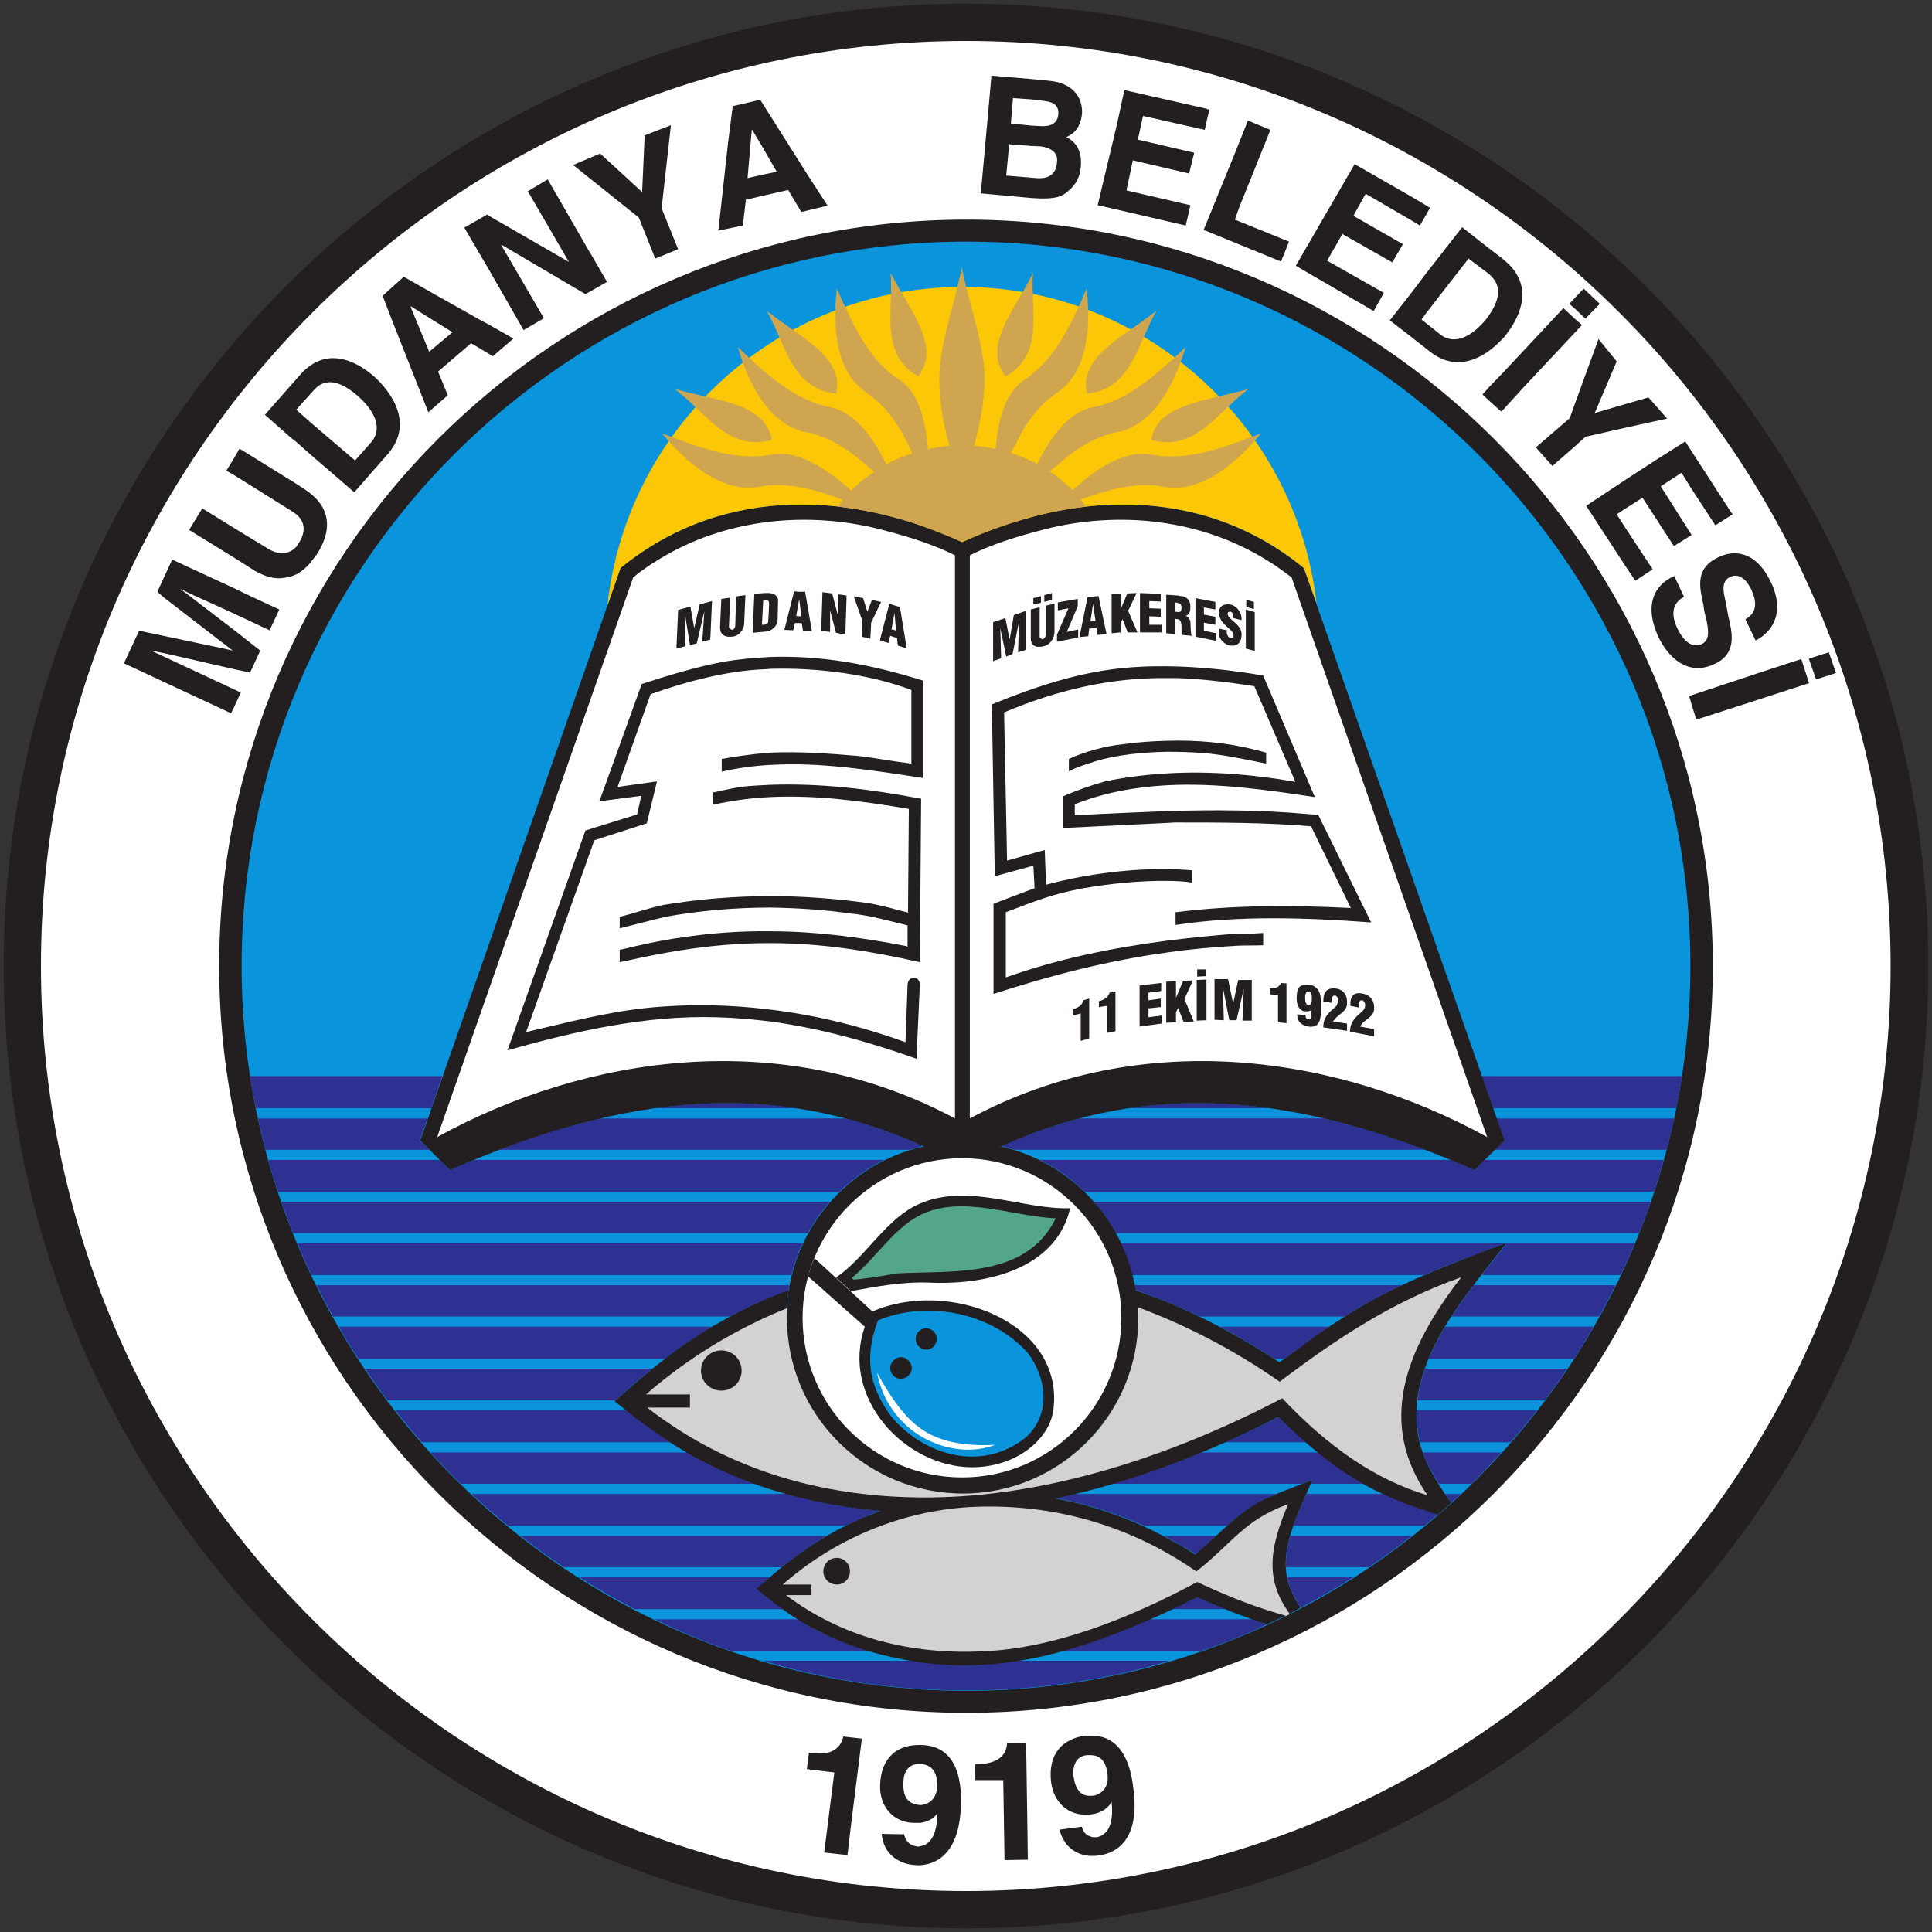 <?xml version="1.0" encoding="UTF-8" standalone="no"?>
<svg
   xmlns:svg="http://www.w3.org/2000/svg"
   xmlns="http://www.w3.org/2000/svg"
   version="1.1"
   width="522.3"
   height="522.3"
   id="svg3203">
  <rect width="100%" height="100%" fill="#333333" stroke="none"/>
  <defs
     id="defs3205" />
  <g
     transform="translate(-124.564,-225.498)"
     id="layer1">
    <path
       d="m 385.714,746.798 c 143.18,0 260.15,-116.853 260.15,-260.15 0,-143.297 -116.97,-260.15 -260.15,-260.15 -143.297,0 -260.15,116.853 -260.15,260.15 0,143.297 116.853,260.15 260.15,260.15"
       id="path16"
       style="fill:#231f20;fill-opacity:1;fill-rule:evenodd;stroke:none" />
    <path
       d="m 385.714,736.726 c 137.686,0 249.964,-112.392 249.964,-250.078 0,-137.686 -112.278,-250.078 -249.964,-250.078 -137.686,0 -250.078,112.392 -250.078,250.078 0,137.686 112.392,250.078 250.078,250.078"
       id="path18"
       style="fill:#ffffff;fill-opacity:1;fill-rule:evenodd;stroke:none" />
    <path
       d="m 385.828,688.543 c 111.018,0 201.782,-90.647 201.782,-201.895 0,-111.249 -90.764,-201.779 -201.782,-201.779 -111.249,0 -202.009,90.53 -202.009,201.779 0,111.249 90.76,201.895 202.009,201.895"
       id="path20"
       style="fill:#231f20;fill-opacity:1;fill-rule:evenodd;stroke:none" />
    <path
       d="m 385.828,682.592 c 107.7,0 195.713,-88.013 195.713,-195.944 0,-107.927 -88.013,-195.827 -195.713,-195.827 -107.927,0 -195.944,87.9 -195.944,195.827 0,107.93 88.017,195.944 195.944,195.944"
       id="path22"
       style="fill:#0994dc;fill-opacity:1;fill-rule:evenodd;stroke:none" />
    <path
       d="m 528.323,516.407 50.933,0 c -0.461,2.974 -0.916,5.835 -1.49,8.695 l -49.442,0 0,-8.695 z m 0,104.037 0,-2.289 2.172,0 c -0.685,0.802 -1.373,1.487 -2.172,2.289 z m 0,-5.036 0,-8.699 11.787,0 c -2.286,2.978 -4.692,5.838 -7.208,8.699 l -4.578,0 z m 0,-11.332 0,-8.582 19.914,0 c -1.945,2.974 -4.007,5.835 -6.065,8.582 l -13.848,0 z m 0,-11.215 0,-8.699 27.009,0 c -1.714,2.978 -3.432,5.835 -5.263,8.699 l -21.745,0 z m 0,-11.446 0,-8.471 32.96,0 c -1.373,2.864 -2.861,5.724 -4.465,8.471 l -28.496,0 z m 0,-11.215 0,-4.007 c 1.257,-1.604 2.403,-3.091 3.546,-4.578 l 34.681,0 c -1.26,2.974 -2.52,5.838 -3.893,8.585 l -34.334,0 z m 0,-7.328 c 1.143,-0.455 2.172,-0.912 3.318,-1.257 l -3.318,0 0,1.257 z m 0,-4.004 0,-8.471 42.461,0 c -0.916,2.864 -2.062,5.724 -3.091,8.471 l -39.37,0 z m 0,-11.215 0,-8.585 46.01,0 c -0.802,2.861 -1.604,5.721 -2.633,8.585 l -43.377,0 z m 0.799,-19.8 2.062,5.952 -2.516,2.516 46.468,0 c 0.685,-2.747 1.487,-5.608 2.059,-8.468 l -48.072,0 z m -0.916,-2.75 -3.088,-8.695 3.205,0 0,8.695 -0.117,0 z m 0.117,13.965 0,8.585 -110.564,0 c -3.432,-3.435 -7.553,-6.41 -12.131,-8.585 l 111.135,0 c 2.172,0.916 4.234,1.718 6.406,2.747 l 2.75,-2.747 2.403,0 z m 0,11.329 0,8.471 -102.092,0 c -1.718,-2.974 -3.663,-5.838 -5.952,-8.471 l 108.044,0 z m 0,11.218 0,1.257 c -6.41,2.406 -12.706,4.695 -18.888,7.328 l -78.74,0 c -0.802,-2.864 -1.835,-5.838 -3.091,-8.585 l 100.719,0 z m 0,4.578 c -1.033,1.26 -2.175,2.633 -3.205,4.007 l 3.205,0 0,-4.007 z m 0,6.751 0,8.471 -11.332,0 c 1.831,-2.861 3.89,-5.608 5.952,-8.471 l 5.38,0 z m 0,11.218 0,8.699 -17.514,0 c 1.26,-2.978 2.75,-5.838 4.465,-8.699 l 13.05,0 z m 0,11.332 0,8.582 -20.489,0 c 0.344,-2.974 1.033,-5.721 1.945,-8.582 l 18.544,0 z m 0,11.215 0,8.699 -19.8,0 c -0.458,-1.487 -0.688,-2.861 -0.802,-4.351 -0.114,-1.487 -0.227,-2.861 -0.114,-4.348 l 20.716,0 z m 0,11.446 0,2.289 c -1.948,2.175 -3.893,4.12 -5.952,6.179 l -8.812,0 c -1.718,-2.63 -3.205,-5.494 -4.351,-8.468 l 19.115,0 z M 398.874,536.321 c -1.143,-0.344 -2.289,-0.685 -3.549,-1.029 6.984,-3.091 13.965,-5.608 21.06,-7.439 l 66.154,0 c 8.926,2.059 18.083,4.919 27.353,8.468 l -111.018,0 z m 32.619,37.883 c -0.114,-0.344 -0.227,-0.802 -0.227,-1.26 l 72.22,0 c -5.263,2.52 -10.416,5.267 -15.336,8.471 l -39.146,0 c -5.721,-2.633 -11.559,-5.036 -17.511,-7.212 z m -30.213,52.079 c 4.461,-1.718 8.582,-4.007 12.358,-6.984 -3.776,2.978 -7.897,5.267 -12.358,6.984 z m -47.156,-8.127 c 4.465,3.663 9.501,6.637 14.995,8.468 -5.494,-1.831 -10.53,-4.806 -14.995,-8.468 z m -9.842,-11.446 c 1.945,3.205 4.234,6.065 6.867,8.699 -2.633,-2.633 -4.922,-5.494 -6.867,-8.699 z m -5.15,-11.215 c 0.912,3.091 2.059,5.835 3.546,8.582 -1.487,-2.747 -2.633,-5.491 -3.546,-8.582 z m -2.062,-11.332 c 0.231,3.091 0.688,5.952 1.373,8.699 -0.685,-2.747 -1.143,-5.608 -1.373,-8.699 z m 0,-3.893 c 0,0.344 0,0.802 0,1.146 0,-0.344 0,-0.802 0,-1.146 z m 0.802,-7.325 c 0,0.575 -0.114,0.916 -0.231,1.49 -5.377,1.945 -10.757,4.348 -15.793,6.981 l -107.242,0 c -1.487,-2.747 -3.091,-5.608 -4.465,-8.471 l 127.731,0 z m 3.663,-11.329 c -1.26,2.747 -2.289,5.721 -3.091,8.585 l -129.676,0 c -1.26,-2.747 -2.633,-5.611 -3.776,-8.585 l 136.543,0 z m 7.325,-11.218 c -2.289,2.633 -4.234,5.497 -5.952,8.471 l -139.176,0 c -1.029,-2.747 -2.059,-5.608 -3.088,-8.471 l 148.216,0 z m 14.764,-11.329 c -4.465,2.175 -8.585,5.15 -12.134,8.585 l -151.762,0 c -1.033,-2.864 -1.831,-5.724 -2.633,-8.585 l 46.351,0 2.75,2.747 c 2.172,-1.029 4.348,-1.831 6.406,-2.747 l 111.022,0 z m 10.413,-3.776 c -1.143,0.344 -2.403,0.685 -3.546,1.029 l -111.022,0 c 9.387,-3.549 18.43,-6.41 27.356,-8.468 l 66.268,0 c 6.981,1.831 13.962,4.348 20.943,7.439 z m 140.092,98.888 c -0.231,0.227 -0.571,0.458 -0.802,0.685 -5.036,-1.601 -9.842,-3.318 -14.65,-5.494 l -20.943,0 c -1.146,2.747 -2.52,5.608 -3.549,8.585 l 35.48,0 c 1.487,-1.26 2.978,-2.516 4.465,-3.776 z m 2.172,-1.831 c 0.23,-0.231 0.461,-0.458 0.575,-0.575 -0.458,-0.799 -1.029,-1.601 -1.604,-2.403 l 4.234,0 c -1.143,1.029 -2.172,1.945 -3.205,2.978 z m -44.633,-39.487 c 4.12,-2.747 8.124,-5.838 12.244,-8.699 l -29.528,0 c 5.036,2.633 9.959,5.608 14.764,8.699 l 2.52,0 z m -167.331,0 c 4.12,-3.091 8.241,-6.065 12.706,-8.699 l -100.836,0 c 1.604,2.978 3.435,5.835 5.267,8.699 l 82.864,0 z m -13.391,11.215 c 3.205,-2.974 6.523,-5.835 9.955,-8.582 l -77.597,0 c 1.945,2.974 3.89,5.835 6.065,8.582 l 61.576,0 z m 3.091,2.633 2.974,2.52 4.922,3.659 c 1.373,0.802 2.63,1.718 3.89,2.52 l -67.297,0 c -2.403,-2.861 -4.806,-5.721 -7.095,-8.699 l 62.605,0 z m 34.678,19.914 c -6.296,-2.289 -12.475,-5.036 -18.313,-8.468 l -69.473,0 c 2.747,2.974 5.38,5.721 8.241,8.468 l 79.545,0 z m 8.585,2.747 c 7.783,2.175 15.793,3.663 23.921,4.465 0.458,0 0.916,0 1.487,0 -2.52,0.916 -4.922,1.945 -7.212,3.091 -0.799,0.341 -1.601,0.685 -2.403,1.029 l -91.218,0 c -3.318,-2.747 -6.64,-5.608 -9.842,-8.585 l 85.266,0 z m -1.373,19.803 c 3.776,-3.091 7.783,-5.838 12.017,-8.471 l -82.636,0 c 3.776,2.974 7.669,5.838 11.676,8.471 l 58.943,0 z m -3.322,2.744 c -1.143,1.029 -2.289,2.062 -3.432,3.091 2.289,1.831 4.806,3.776 7.212,5.494 l -40.289,0 c -5.036,-2.633 -10.072,-5.494 -14.878,-8.585 l 51.387,0 z m 7.783,11.332 c 1.718,1.143 3.549,2.175 5.267,3.091 4.578,2.286 9.157,4.12 13.962,5.491 l -37.425,0 c -7.098,-2.4 -13.848,-5.263 -20.602,-8.582 l 38.798,0 z m 31.476,11.215 c 0.344,0.117 0.571,0.23 0.916,0.23 8.926,1.373 17.625,1.143 26.21,-0.23 l 41.776,0 c -17.514,5.267 -35.941,8.014 -55.053,8.014 -18.998,0 -37.539,-2.747 -54.939,-8.014 l 41.091,0 z m 63.404,-11.215 c -7.666,3.432 -15.449,6.41 -23.349,8.582 l 37.315,0 c 6.179,-2.059 12.248,-4.461 18.083,-7.322 -0.114,0.114 -0.114,0.114 -0.227,0.114 -1.146,-0.344 -2.406,-0.802 -3.666,-1.373 l -28.155,0 z m 5.955,-2.747 c 1.143,-0.458 2.172,-0.916 3.318,-1.487 1.029,-0.571 2.63,-1.377 3.776,-1.831 2.52,1.26 5.15,2.403 7.783,3.318 l -14.878,0 z m 34.905,-0.344 c -0.916,-1.945 -2.059,-3.663 -2.861,-5.608 -0.23,-0.802 -0.458,-1.718 -0.688,-2.633 l 17.742,0 c -4.578,2.978 -9.384,5.721 -14.193,8.241 z m -2.747,-19.456 c -0.802,2.861 -1.26,5.721 -1.143,8.471 l 22.317,0 c 4.007,-2.633 7.897,-5.497 11.676,-8.471 l -32.85,0 z m 5.494,-14.079 c 0.231,-0.341 0.344,-0.685 0.458,-1.143 -0.916,0.458 -1.831,0.802 -2.861,1.143 l -51.277,0 c 8.244,-2.403 16.141,-5.263 24.038,-8.468 l 31.704,0 c 3.205,2.516 6.41,4.806 9.728,7.095 0.916,0.458 1.714,0.916 2.516,1.373 l -14.306,0 z m -9.157,2.747 c -1.601,0.688 -3.205,1.373 -4.806,2.175 -3.205,1.945 -5.952,4.12 -8.585,6.41 l -22.547,0 c -7.553,-3.435 -15.68,-5.952 -23.921,-7.442 1.718,-0.341 3.435,-0.682 5.036,-1.143 l 54.822,0 z m -16.365,11.332 c -1.831,1.718 -3.663,3.432 -5.608,4.922 l -3.78,-2.289 -2.059,-1.146 c -0.802,-0.458 -1.718,-1.029 -2.516,-1.487 l 13.962,0 z m 2.289,-25.294 c 5.036,-2.175 9.842,-4.465 14.647,-6.867 2.406,2.403 4.922,4.692 7.442,6.867 l -22.089,0 z m -26.096,-90.306 c 12.702,-1.945 25.521,-1.831 38.458,0 l -38.458,0 z m -128.185,0 c 12.933,-1.831 25.752,-1.945 38.454,0 l -38.454,0 z m -60.661,11.218 -2.633,-2.516 2.059,-5.952 -45.78,0 c 0.571,2.861 1.257,5.604 1.945,8.468 l 44.409,0 z m 3.432,-19.914 -2.974,8.695 -47.384,0 c -0.688,-2.861 -1.146,-5.721 -1.604,-8.695 l 51.962,0"
       id="path24"
       style="fill:#2e3192;fill-opacity:1;fill-rule:evenodd;stroke:none" />
    <path
       d="m 384.685,371.967 c 28.152,-12.933 63.748,-16.255 92.361,7.095 l 54.251,154.743 -8.127,8.01 c -47.38,-20.83 -89.614,-25.638 -132.991,-4.007 -2.062,-0.916 -2.864,-1.373 -5.494,-1.373 -2.406,0 -3.205,0.458 -5.38,1.373 -43.49,-21.632 -85.611,-16.823 -133.108,4.007 l -8.014,-8.01 54.137,-154.743 c 28.613,-23.349 64.437,-20.028 92.364,-7.095"
       id="path26"
       style="fill:#231f20;fill-opacity:1;fill-rule:evenodd;stroke:none" />
    <path
       d="m 360.42,368.074 c -19.459,-4.348 -40.289,-1.945 -57.456,8.471 l -2.747,1.718 -2.747,1.945 -1.718,1.373 -52.991,151.307 c 40.172,-22.093 93.053,-30.103 139.975,-5.036 l 0,-152.223 c -6.751,-3.432 -14.878,-5.724 -22.317,-7.556 z m 48.643,0 c 19.342,-4.348 40.172,-1.945 57.339,8.471 l 2.747,1.718 2.747,1.945 1.831,1.373 52.877,151.307 c -40.172,-22.093 -93.049,-30.103 -139.861,-5.036 l 0,-152.223 c 6.754,-3.432 14.878,-5.724 22.32,-7.556"
       id="path28"
       style="fill:#ffffff;fill-opacity:1;fill-rule:evenodd;stroke:none" />
    <path
       d="m 384.685,629.37 c 26.21,0 47.494,-21.401 47.494,-47.614 0,-26.093 -21.284,-47.497 -47.494,-47.497 -26.21,0 -47.497,21.404 -47.497,47.497 0,26.213 21.287,47.614 47.497,47.614"
       id="path30"
       style="fill:#231f20;fill-opacity:1;fill-rule:evenodd;stroke:none" />
    <path
       d="m 384.685,624.909 c 23.69,0 43.033,-19.342 43.033,-43.153 0,-23.69 -19.342,-43.146 -43.033,-43.146 -23.807,0 -43.149,19.456 -43.149,43.146 0,23.81 19.342,43.153 43.149,43.153"
       id="path32"
       style="fill:#ffffff;fill-opacity:1;fill-rule:evenodd;stroke:none" />
    <path
       d="m 344.74,565.622 15.68,14.42 c 20.485,-8.926 51.387,2.747 48.984,25.983 -0.685,8.355 -9.955,16.134 -22.089,16.134 -18.427,-0.114 -35.594,-18.998 -28.954,-37.996 l -15.339,-13.621 c 0.458,-1.714 1.029,-3.318 1.718,-4.919"
       id="path34"
       style="fill:#231f20;fill-opacity:1;fill-rule:evenodd;stroke:none" />
    <path
       d="m 402.31,591.143 c 5.263,6.754 6.41,16.595 -0.23,22.778 -11.559,9.497 -27.239,5.494 -36.509,-5.38 -6.293,-8.585 -7.325,-16.138 -3.663,-26.096 13.391,-5.494 30.558,-2.175 40.402,8.699"
       id="path36"
       style="fill:#0994dc;fill-opacity:1;fill-rule:evenodd;stroke:none" />
    <path
       d="m 354.582,574.548 -4.007,-3.663 c 7.786,-5.38 12.936,-14.878 21.06,-19.226 13.504,-7.098 29.415,1.026 42.234,0.455 -3.549,15.566 -20.943,20.83 -37.769,20.144 -7.783,-0.344 -14.995,1.143 -21.518,2.289"
       id="path38"
       style="fill:#231f20;fill-opacity:1;fill-rule:evenodd;stroke:none" />
    <path
       d="m 370.375,555.777 c 11.676,-8.468 26.668,-1.487 39.604,-0.916 -8.014,16.255 -27.47,14.079 -42.692,14.878 -3.776,0.575 -8.01,1.377 -11.904,1.718 l -0.571,-0.458 c 5.608,-4.578 9.842,-11.102 15.563,-15.222"
       id="path40"
       style="fill:#54a689;fill-opacity:1;fill-rule:evenodd;stroke:none" />
    <path
       d="m 374.957,584.61 c -1.601,0 -2.841,1.24 -2.841,2.841 0,1.604 1.24,2.922 2.841,2.922 1.604,0 2.841,-1.318 2.841,-2.922 0,-1.601 -1.237,-2.841 -2.841,-2.841 z m -6.9,7.793 c -1.484,0 -2.841,1.403 -2.841,3.004 0,1.487 1.357,2.841 2.841,2.841 1.604,0 3.003,-1.354 3.003,-2.841 0,-1.601 -1.399,-3.004 -3.003,-3.004 z"
       id="path42"
       style="fill:#231f20;fill-opacity:1;fill-rule:evenodd;stroke:none" />
    <path
       d="m 361.68,596.637 c 1.487,8.01 6.523,14.193 12.475,17.511 5.952,3.318 13.274,4.351 19.456,1.945 -8.926,0.458 -15.339,-1.029 -19.914,-4.234 -4.692,-3.205 -8.468,-8.812 -12.017,-15.222"
       id="path46"
       style="fill:#ffffff;fill-opacity:1;fill-rule:evenodd;stroke:none" />
    <path
       d="m 513.328,634.978 c 1.146,-1.029 2.289,-2.059 3.549,-3.205 -4.465,-6.293 -8.585,-12.816 -9.27,-20.716 -1.718,-18.998 13.618,-35.821 24.262,-49.556 -15.793,5.952 -31.015,11.442 -44.978,20.716 -5.608,3.432 -11.102,7.897 -16.482,11.559 -12.475,-8.241 -25.411,-14.878 -38.915,-19.456 0.344,2.403 0.571,5.036 0.571,7.553 0,26.21 -21.17,47.497 -47.38,47.497 -26.323,0 -47.614,-21.287 -47.614,-47.497 0,-2.516 0.231,-5.036 0.688,-7.553 -6.41,2.289 -12.475,5.15 -18.313,8.468 -10.53,5.838 -19.687,13.391 -28.73,21.518 l 6.296,5.036 4.922,3.546 c 17.511,12.361 37.883,18.885 59.17,20.946 0.575,0 1.033,0.114 1.49,0.114 -2.406,0.916 -4.922,1.831 -7.212,2.978 -10.072,4.575 -18.083,10.757 -26.323,18.083 5.15,4.234 10.644,8.468 16.595,11.332 8.468,4.461 17.625,6.981 27.012,8.468 25.635,3.776 49.212,-4.809 71.876,-15.68 1.029,-0.571 2.63,-1.49 3.776,-1.831 6.179,2.861 12.361,5.263 18.771,7.325 3.088,-1.373 6.179,-2.861 9.04,-4.465 -1.029,-1.714 -2.059,-3.546 -2.861,-5.494 -3.663,-9.728 2.52,-20.372 6.065,-29.07 -4.692,1.831 -9.845,3.663 -14.42,5.952 -6.754,3.893 -11.446,9.384 -17.284,14.193 l -3.776,-2.403 -1.945,-1.033 c -10.072,-5.721 -20.943,-9.728 -32.048,-11.673 20.946,-4.465 41.318,-12.361 60.316,-22.089 6.182,6.179 12.933,12.017 20.489,16.709 7.439,4.582 14.764,7.212 22.661,9.728"
       id="path48"
       style="fill:#231f20;fill-opacity:1;fill-rule:evenodd;stroke:none" />
    <path
       d="m 432.179,578.899 c 0.117,1.026 0.117,1.942 0.117,2.857 0,26.213 -21.174,47.5 -47.384,47.5 -26.323,0 -47.611,-21.287 -47.611,-47.5 0,-0.799 0,-1.831 0.114,-2.63 -13.962,5.608 -26.898,13.504 -38.227,23.349 l 11.9,0 0,3.549 -11.559,0 c 23.924,18.654 52.42,25.408 81.834,24.148 29.986,-1.373 61.232,-11.673 89.845,-26.668 12.592,13.391 25.638,22.203 39.26,26.21 -13.277,-19.229 -6.523,-38.802 9.157,-58.943 -18.771,6.637 -33.993,16.826 -49.101,28.268 -12.475,-8.699 -25.408,-15.336 -38.344,-20.141 z m 40.062,83.435 c 0.341,-0.114 0.685,-0.344 1.029,-0.458 -6.41,-8.929 -5.952,-16.94 -0.458,-29.759 -12.244,4.465 -15.108,10.644 -24.836,18.199 -20.258,-14.079 -41.89,-18.427 -61.346,-17.397 -18.771,1.143 -36.513,8.699 -50.475,20.946 l 7.783,0 0,2.861 -6.867,0 c 15.452,11.673 33.993,16.024 52.647,15.222 19.459,-0.688 39.945,-8.812 58.488,-18.771 9.614,4.461 16.021,6.867 24.034,9.157"
       id="path50"
       style="fill:#d3d2d2;fill-opacity:1;fill-rule:evenodd;stroke:none" />
    <path
       d="m 319.56,601.446 c -2.974,0 -5.494,-2.406 -5.494,-5.38 0,-3.091 2.52,-5.494 5.494,-5.494 3.091,0 5.494,2.403 5.494,5.494 0,2.974 -2.403,5.38 -5.494,5.38"
       id="path52"
       style="fill:#231f20;fill-opacity:1;fill-rule:evenodd;stroke:none" />
    <path
       d="m 350.806,653.865 c 1.945,0 3.549,-1.604 3.549,-3.549 0,-2.059 -1.604,-3.663 -3.549,-3.663 -2.059,0 -3.663,1.604 -3.663,3.663 0,1.945 1.604,3.549 3.663,3.549"
       id="path54"
       style="fill:#231f20;fill-opacity:1;fill-rule:evenodd;stroke:none" />
    <path
       d="m 384.685,372.081 c 28.038,-13.046 63.862,-16.368 92.361,6.981 l 3.432,9.501 c -5.491,-47.955 -46.351,-85.497 -95.679,-85.497 -49.786,0 -90.877,37.886 -96.027,86.185 l 3.549,-10.189 c 28.613,-23.349 64.437,-20.028 92.364,-6.981"
       id="path56"
       style="fill:#fbc707;fill-opacity:1;fill-rule:evenodd;stroke:none" />
    <path
       d="m 187.939,391.423 -11.102,-5.036 -3.549,-1.718 14.65,11.218 3.776,2.978 3.205,2.516 -2.747,5.952 -4.234,-0.916 -18.54,-4.237 -4.007,-0.799 20.602,9.614 1.945,0.916 1.718,0.802 -1.718,3.776 -0.916,1.831 -20.602,-9.614 -8.355,-3.893 4.12,-8.812 22.774,4.809 2.52,0.571 -18.54,-14.306 -1.831,-1.604 4.004,-8.699 16.826,7.783 3.776,1.831 8.355,3.89 -2.63,5.611 -9.501,-4.465 z m 425.65,18.657 0.117,0.114 -0.117,0 -21.518,6.981 -8.926,2.864 -1.146,-3.666 -0.799,-2.744 0.799,-0.231 20.719,-6.867 8.812,-2.861 2.059,6.41 z m 0,-6.523 5.38,-1.718 1.945,5.608 -5.38,1.718 -1.945,-5.494 0,-0.114 z m -31.59,2.403 c 1.718,0.344 3.776,0.114 5.952,-0.916 5.267,-2.289 5.267,-6.754 4.237,-11.218 -0.575,-2.286 -0.916,-5.033 -1.49,-7.439 -0.227,-1.26 -0.685,-3.89 1.604,-4.919 2.516,-1.26 4.692,1.143 5.721,3.432 2.52,5.377 -0.227,7.208 -1.601,8.01 l 2.747,5.724 c 3.663,-1.718 8.355,-6.754 4.234,-15.566 -4.465,-9.501 -10.874,-8.585 -14.193,-6.981 -6.41,2.974 -5.267,7.897 -4.12,13.046 0.117,1.143 0.344,2.406 0.685,3.322 0.688,3.546 1.146,6.065 -1.257,7.208 -0.916,0.344 -1.718,0.344 -2.52,0.117 -1.714,-0.575 -3.088,-2.52 -4.007,-4.465 -2.516,-5.38 0.117,-7.556 1.835,-8.471 l -2.633,-5.608 c -3.663,1.487 -9.157,6.182 -4.12,16.826 0.916,1.831 3.89,6.981 8.926,7.897 z m 0,-58.258 10.53,16.251 0.458,0.575 -4.692,2.974 -6.296,-9.614 -2.861,-4.578 -5.608,3.663 8.355,13.163 -4.809,2.978 -8.468,-13.05 -4.348,2.747 -2.633,1.718 2.633,4.12 7.095,10.757 -4.692,3.091 -2.403,-3.549 -10.072,-15.453 -0.802,-1.257 10.874,-7.212 8.127,-5.267 7.78,-4.919 1.831,2.861 z m -17.738,-13.046 5.952,-1.718 5.036,5.724 -10.988,2.403 -11.102,2.516 -2.633,2.406 -6.296,5.491 -4.465,-5.036 9.16,-7.897 1.601,-4.461 6.179,-16.94 4.922,6.065 -5.952,13.962 8.585,-2.516 z m -13.735,-22.778 1.718,1.487 -1.718,1.835 -13.848,14.764 -5.952,6.523 -0.231,0.341 -3.088,-2.744 -2.062,-1.948 2.062,-2.289 3.318,-3.432 10.186,-10.871 6.296,-6.754 3.318,3.088 z m 0,-6.065 2.175,-2.289 4.348,4.12 -3.89,4.007 -2.633,-2.52 -1.718,-1.487 1.718,-1.831 z m -19.8,-10.413 0.227,0.227 c 8.585,6.754 4.695,15.222 0.916,20.144 -0.341,0.458 -0.685,0.916 -1.143,1.373 -1.033,1.029 -2.059,2.059 -3.318,2.974 -4.351,3.318 -10.303,5.15 -16.255,0.458 l -1.143,-0.916 -4.234,-3.318 -5.494,-4.234 5.494,-6.981 4.234,-5.611 4.12,-5.263 5.721,-7.325 7.556,5.952 3.318,2.52 z m -3.318,14.878 c 3.663,-5.608 1.945,-8.585 0,-10.416 -0.231,-0.227 -0.458,-0.458 -0.688,-0.571 l -5.15,-3.89 -11.559,14.878 -1.143,1.601 1.143,0.916 3.89,3.091 c 4.237,3.318 9.043,0 12.361,-4.007 0.458,-0.571 0.802,-1.143 1.146,-1.601 z m -17.397,-29.301 0.571,0.344 0.571,0.344 -1.143,2.059 -1.601,2.747 -2.633,-1.601 -12.017,-6.984 -3.322,5.952 13.391,7.669 -2.861,4.922 -13.504,-7.669 -4.12,7.208 15.336,8.702 -2.747,4.919 -19.683,-11.446 -1.373,-0.799 11.329,-19.573 4.578,-7.897 14.995,8.582 4.234,2.52 z m -59.287,4.806 7.783,-19.112 3.432,-8.582 6.069,2.516 -8.471,21.06 -1.143,3.205 14.647,5.952 -2.172,5.377 -20.144,-8.241 -0.799,-0.227 0.799,-1.948 z m 0,-27.353 0.802,-3.318 -0.685,-0.114 -0.117,-0.114 -22.203,-5.039 -1.948,9.043 -5.263,22.089 1.601,0.344 22.206,5.15 1.26,-5.494 -17.284,-4.007 1.718,-8.124 15.222,3.549 1.373,-5.611 -15.225,-3.546 1.377,-6.41 16.709,3.776 0.458,-2.175 z M 419.363,721.965 c 0.458,0.227 1.029,0.227 1.604,0.227 2.63,-0.458 4.806,-2.861 4.117,-9.501 l 0,-0.114 c -1.26,2.289 -3.546,3.205 -5.608,3.435 -0.114,0 -0.114,0 -0.114,0 -5.952,0.685 -9.959,-3.322 -10.644,-8.699 -0.916,-7.783 3.202,-11.79 9.27,-12.592 0.458,0 0.916,0 1.373,0 9.728,-0.227 11.215,10.644 11.673,14.881 1.487,12.131 -3.663,16.823 -9.497,17.511 -0.688,0.114 -1.487,0.114 -2.175,0.114 -4.237,-0.227 -7.325,-2.861 -8.355,-7.098 l 6.065,-0.799 0,0.227 c 0.458,1.373 1.26,2.175 2.289,2.406 z m 0,-10.988 c 0.227,0 0.458,0 0.688,0 2.172,-0.344 4.461,-2.175 3.89,-5.952 -0.344,-3.205 -1.831,-5.036 -4.578,-5.036 -0.231,0 -0.575,0 -0.916,0 -1.487,0.114 -4.12,1.143 -3.663,5.721 0.571,4.234 2.516,5.38 4.578,5.267 z m -15.91,-437.44 1.373,0.114 c 3.318,0.231 5.267,-1.029 5.494,-4.348 0.344,-2.75 -1.945,-3.893 -4.348,-4.234 l -2.52,-0.114 -6.065,-0.461 -0.802,8.471 6.867,0.571 z m 0,-14.079 2.175,0.114 c 2.747,0.231 4.809,-0.571 5.036,-3.088 0.231,-2.633 -1.487,-3.549 -4.465,-3.776 l -2.747,-0.344 -5.036,-0.344 -0.571,6.867 5.608,0.571 z m 0,-12.589 4.692,0.458 c 7.556,0.688 9.157,5.721 8.929,8.926 -0.458,4.465 -2.974,5.724 -4.237,6.296 3.435,1.718 4.237,4.922 3.893,8.127 -0.114,2.516 -1.373,4.806 -3.205,6.293 -1.831,1.718 -3.663,2.52 -10.072,2.062 0,0 -12.55,-1.162 -13.735,-1.26 l 2.062,-22.661 0.802,-9.157 10.871,0.916 z m -30.1,477.725 c 2.403,-0.341 4.578,-2.63 4.578,-8.699 l 0,-0.114 c -1.143,1.601 -2.861,2.289 -4.578,2.516 -0.458,0 -1.029,0 -1.487,0 -6.065,0 -9.501,-4.689 -9.387,-10.072 0.231,-7.666 4.692,-11.101 10.874,-10.985 l 0.114,0 c 10.988,0.114 10.988,12.017 10.871,16.368 -0.341,11.673 -5.491,15.793 -10.985,16.134 -0.227,0 -0.571,0 -0.802,0 -5.38,-0.114 -9.27,-3.432 -9.614,-8.468 l 6.069,0.114 0,0.117 c 0.458,2.059 1.828,2.974 3.663,3.205 0.227,0 0.458,0 0.685,-0.117 z m 0,-11.102 c 2.175,-0.114 4.578,-1.601 4.578,-5.38 0,-3.546 -1.487,-5.608 -4.578,-5.721 l -0.114,0 c -1.718,-0.114 -4.465,0.688 -4.465,5.267 -0.114,4.692 2.175,5.608 4.578,5.835 z m 14.878,-6.751 0,-4.351 0.916,0 c 6.065,-0.114 7.553,-3.205 7.669,-5.608 l 5.15,-0.114 0.344,22.888 0.114,8.699 -6.296,0.114 -0.344,-21.628 -7.553,0 z m -45.552,-2.978 0.575,-4.465 1.029,0.114 c 5.835,0.802 7.783,-2.059 8.241,-4.461 l 5.036,0.571 -2.861,22.774 -1.033,8.702 -6.293,-0.688 2.744,-21.632 -7.439,-0.916 z m -12.017,-431.03 3.893,-0.799 -3.893,-6.754 -2.744,-4.578 -0.117,0 -1.146,13.046 4.007,-0.916 z m 0,-19.342 12.361,19.573 5.267,8.124 -7.098,1.718 -3.549,-5.952 -6.981,1.601 -4.461,1.033 -0.802,6.981 -6.637,1.373 2.63,-23.807 1.26,-9.842 7.439,-1.718 0.571,0.916 z m -46.582,40.402 4.578,7.897 -4.578,2.633 -1.26,0.685 -22.547,-13.274 -0.227,0 11.559,19.8 -5.494,3.205 -9.384,-16.368 -1.948,-3.318 -4.692,-8.014 6.179,-3.546 0.461,0.341 21.632,12.475 -11.105,-19.112 5.38,-3.205 11.332,19.687 0.114,0.114 z m 0,-20.028 13.163,10.53 4.461,11.102 6.182,-2.52 -4.465,-11.102 2.52,-22.434 -7.098,2.747 -0.685,15.336 -11.332,-10.413 -2.747,1.143 -4.578,1.945 4.578,3.666 z m -27.353,47.38 1.029,0.688 5.608,-4.809 -6.637,-3.776 -1.948,-1.029 -13.618,-7.666 -7.439,-4.237 -3.435,3.091 -2.289,2.062 2.289,5.949 1.26,3.208 8.812,22.317 0.802,-0.688 4.461,-3.89 -2.63,-6.41 8.926,-7.669 4.809,2.861 z m -15.566,-1.029 5.721,-4.806 -5.721,-3.549 -5.494,-3.435 -0.117,0.117 5.039,12.131 0.571,-0.458 z m -10.874,27.012 c 3.663,-5.036 2.633,-10.186 0,-14.42 -1.373,-2.175 -3.091,-4.12 -4.809,-5.611 -3.89,-3.318 -10.413,-7.095 -16.709,-2.974 -1.029,0.688 -2.175,1.604 -3.205,2.861 l -0.916,1.029 -8.468,9.614 6.981,6.179 1.487,1.146 4.12,3.663 11.563,9.959 9.153,-10.416 c 0.344,-0.344 0.575,-0.685 0.802,-1.029 z m -21.518,-7.212 11.79,10.072 4.348,-4.919 c 3.435,-4.007 0.458,-8.929 -3.546,-12.475 -7.095,-6.182 -10.53,-3.435 -12.361,-1.146 l -0.23,0.231 -4.12,4.575 4.12,3.663 z m 0,19.229 c 5.267,4.348 5.38,10.072 1.49,16.138 -0.458,0.571 -0.916,1.26 -1.49,1.945 -1.029,1.373 -2.403,2.633 -4.12,3.549 -1.029,0.458 -2.059,0.802 -3.202,0.916 -2.406,0.458 -5.039,-0.227 -7.9,-1.831 l -5.608,-3.549 -12.248,-7.553 3.549,-5.835 8.699,5.377 9.043,5.494 c 3.088,1.945 5.835,1.487 7.666,-0.458 0.231,-0.344 0.458,-0.688 0.688,-1.029 2.059,-3.205 1.601,-5.838 -0.688,-7.783 -0.341,-0.231 -0.799,-0.575 -1.143,-0.802 l -15.566,-9.728 -2.175,-1.26 2.175,-3.549 1.373,-2.403 15.336,9.501 2.289,1.487 c 0.688,0.458 1.26,0.916 1.831,1.373"
       id="path58"
       style="fill:#231f20;fill-opacity:1;fill-rule:evenodd;stroke:none" />
    <path
       d="m 320.131,355.943 c -6.293,-2.403 -12.017,-7.783 -16.595,-13.277 5.494,2.062 11.102,4.234 16.595,5.38 4.12,0.802 8.241,1.143 12.361,0.458 0.231,0 0.458,-0.114 0.802,-0.114 2.633,-0.458 5.38,-0.117 8.01,0.916 4.578,1.718 9.157,5.036 13.394,8.812 1.945,-1.945 3.89,-3.549 6.179,-5.036 -5.721,-5.15 -11.215,-9.273 -18.313,-10.761 -0.458,-0.114 -0.802,-0.114 -1.26,-0.227 -3.432,-1.029 -6.406,-3.091 -8.812,-5.838 -4.004,-4.575 -6.751,-10.871 -8.468,-16.94 2.747,2.633 5.494,5.267 8.468,7.669 2.864,2.289 5.724,4.351 8.812,5.952 2.406,1.146 5.039,2.175 7.669,2.633 6.754,1.373 11.446,8.01 15.222,15.453 1.948,-1.033 3.89,-1.948 5.952,-2.633 0.344,-0.117 0.685,-0.231 1.029,-0.344 -0.344,-0.802 -0.685,-1.487 -1.029,-2.289 -2.861,-5.721 -6.065,-10.53 -11.332,-14.076 -8.355,-5.611 -9.153,-17.628 -8.01,-28.158 4.12,9.27 8.355,19.001 16.482,24.379 1.146,0.688 2.062,1.487 2.861,2.403 3.435,4.007 4.692,10.072 5.267,16.595 1.828,-0.341 3.776,-0.685 5.835,-0.912 -1.831,-6.526 -2.633,-11.563 -2.747,-17.284 -0.231,-9.157 3.893,-20.144 6.065,-30.902 2.175,10.757 6.41,21.745 6.182,30.902 -0.231,5.721 -1.033,10.757 -2.864,17.284 2.062,0.227 4.007,0.455 5.838,0.912 0.571,-6.523 1.831,-12.589 5.38,-16.595 0.802,-0.916 1.718,-1.714 2.747,-2.403 8.127,-5.377 12.475,-15.108 16.482,-24.379 1.143,10.53 0.341,22.547 -8.014,28.158 -5.263,3.546 -8.468,8.238 -11.215,13.962 -0.458,0.685 -0.802,1.487 -1.26,2.289 0.458,0.114 0.802,0.227 1.26,0.458 1.945,0.685 4.007,1.601 5.835,2.516 3.78,-7.439 8.471,-13.962 15.112,-15.336 2.744,-0.458 5.263,-1.487 7.666,-2.633 3.091,-1.601 6.065,-3.663 8.812,-5.952 2.978,-2.403 5.838,-5.036 8.585,-7.669 -1.831,6.069 -4.578,12.365 -8.585,16.94 -2.403,2.747 -5.263,4.809 -8.812,5.838 -0.344,0.114 -0.802,0.114 -1.146,0.227 -7.322,1.487 -12.472,5.611 -18.196,10.647 2.289,1.487 4.234,3.205 6.179,5.036 4.12,-3.78 8.585,-7.098 13.163,-8.699 2.747,-1.033 5.377,-1.373 8.127,-0.916 0.227,0 0.458,0.114 0.685,0.114 9.614,1.604 19.342,-2.175 28.957,-5.838 -6.867,8.241 -16.251,16.255 -26.323,14.423 -0.802,-0.117 -1.718,-0.231 -2.633,-0.344 -2.974,-0.23 -5.835,0 -8.812,0.571 -3.549,0.688 -7.208,1.831 -10.988,3.205 0.458,0.688 0.916,1.26 1.373,1.945 -6.41,0.688 -12.819,2.175 -18.998,4.12 -5.036,1.487 -9.845,3.432 -14.537,5.38 -4.578,-1.948 -9.384,-3.893 -14.42,-5.494 -6.179,-1.831 -12.589,-3.318 -19.115,-4.007 0.458,-0.685 0.916,-1.257 1.373,-1.831 -3.776,-1.487 -7.439,-2.63 -11.102,-3.318 -2.861,-0.571 -5.835,-0.802 -8.812,-0.571 -0.802,0.114 -1.718,0.227 -2.633,0.344 -3.318,0.571 -6.637,0.114 -9.728,-1.146 z m 116.399,-45.208 c 0.23,-0.344 0.458,-0.802 0.688,-1.26 -0.231,0.231 -0.458,0.344 -0.688,0.571 -2.861,2.175 -5.952,4.234 -8.812,6.296 -6.065,4.465 -10.874,9.043 -9.27,15.566 4.234,-0.458 7.095,-2.175 9.27,-4.578 3.89,-4.234 5.724,-10.644 8.812,-16.595 z m 0,33.876 c 11.218,2.633 16.94,-7.325 25.525,-13.962 -10.072,2.974 -22.206,3.776 -25.525,11.332 -0.344,0.685 -0.571,1.601 -0.685,2.403 0.227,0.114 0.458,0.227 0.685,0.227 z m -37.425,-19.226 c 7.095,-6.296 4.12,-16.368 4.692,-26.096 -1.373,2.861 -3.091,5.721 -4.692,8.468 -4.12,7.098 -7.325,13.735 -2.633,19.459 1.029,-0.575 1.831,-1.146 2.633,-1.831 z m -28.957,-17.628 c 4.007,7.098 7.212,13.735 2.633,19.459 -1.029,-0.575 -1.948,-1.146 -2.633,-1.831 -7.095,-6.296 -4.12,-16.368 -4.806,-26.096 1.487,2.861 3.205,5.721 4.806,8.468 z m -28.843,8.585 c 6.069,4.465 10.874,9.043 9.27,15.566 -4.117,-0.458 -7.095,-2.175 -9.27,-4.578 -3.89,-4.234 -5.721,-10.644 -8.812,-16.595 -0.227,-0.344 -0.458,-0.802 -0.685,-1.26 0.227,0.231 0.458,0.344 0.685,0.571 2.864,2.175 5.952,4.234 8.812,6.296 z m -8.812,25.638 c 0.344,0.685 0.571,1.601 0.802,2.403 -0.344,0.114 -0.571,0.227 -0.802,0.227 -4.919,1.146 -8.812,-0.114 -12.361,-2.516 -4.461,-2.974 -8.351,-7.783 -13.16,-11.446 4.348,1.26 8.926,2.062 13.16,3.205 5.724,1.601 10.53,3.776 12.361,8.127"
       id="path60"
       style="fill:#cfa550;fill-opacity:1;fill-rule:evenodd;stroke:none" />
    <path
       d="m 307.429,400.81 0.458,-10.416 3.318,-0.916 1.029,5.838 1.487,-6.41 3.322,-0.916 -0.458,10.416 -2.175,0.571 0.571,-8.241 -2.059,8.699 -1.835,0.458 -1.257,-7.786 -0.114,8.127 -2.289,0.575 z m 49.328,29.07 c 4.578,0.571 9.614,1.487 14.193,2.059 l 0,-19.914 c -11.446,-4.348 -25.638,-6.065 -38.113,-5.721 -0.458,0 -0.916,0.114 -1.487,0.114 -9.959,0.344 -21.291,3.318 -30.902,6.751 l -8.929,25.067 10.644,-1.487 -2.747,11.329 -14.189,4.578 -18.43,51.848 c 10.874,-2.52 21.635,-5.38 32.619,-6.523 11.332,-1.146 22.434,-0.919 33.421,0.458 12.361,1.487 24.492,4.461 36.513,8.812 l 0.571,-15.566 c 0.114,-2.52 3.318,-2.403 3.318,0 l -0.916,20.031 c -12.933,-4.582 -25.979,-8.241 -39.487,-10.072 -4.806,-0.575 -9.614,-1.033 -14.65,-1.146 -19.112,-0.571 -38.113,3.78 -56.423,8.929 l 21.057,-59.401 13.965,-4.351 1.143,-5.036 -11.329,1.487 11.442,-31.704 c 6.984,-2.286 14.537,-4.575 21.745,-5.952 4.465,-0.799 8.816,-1.143 13.05,-1.373 14.193,-0.455 27.353,2.062 41.318,6.413 l 0,26.323 c -13.621,-2.062 -27.47,-4.351 -41.318,-3.549 -4.348,0.227 -8.699,0.802 -13.163,1.831 l 0,-3.435 c 3.663,-0.685 7.9,-1.257 11.559,-1.601 0.575,0 1.146,0 1.604,-0.114 7.897,-0.344 16.024,0.231 23.921,0.916 z m -23.921,47.384 c 12.248,0 24.379,1.601 36.74,4.004 l 0.344,0.231 0,-5.838 c -4.809,-1.143 -10.303,-2.747 -15.452,-3.205 -7.208,-1.029 -14.423,-1.487 -21.632,-1.601 -9.501,0 -18.998,0.799 -28.499,2.516 -4.465,1.146 -8.585,2.175 -12.244,3.091 l 0,-3.091 c 3.659,-0.916 8.007,-2.403 11.673,-3.205 9.614,-1.601 19.342,-2.403 29.07,-2.403 9.043,0 17.969,0.688 26.895,1.948 3.663,0.685 6.871,1.601 10.303,2.516 l 0.227,-28.041 c -12.816,-2.175 -24.95,-3.776 -37.425,-3.205 -5.036,0.227 -10.186,0.916 -15.452,2.059 l 0,-3.318 c 2.633,-0.571 5.724,-1.26 8.358,-1.601 2.403,-0.231 4.806,-0.344 7.095,-0.461 13.848,-0.455 26.895,1.146 40.747,3.78 l -0.344,44.179 c -13.621,-3.091 -26.781,-5.15 -40.402,-5.15 -3.89,0 -7.897,0.114 -11.904,0.458 -8.699,0.685 -17.397,2.172 -26.096,4.12 l -2.744,0.571 0,-3.322 c 4.692,-1.143 11.215,-2.63 16.479,-3.318 8.241,-1.257 16.255,-1.828 24.265,-1.714 z m 131.39,-48.984 2.633,0.685 0,2.974 c -5.608,-1.143 -11.332,-2.403 -16.936,-2.861 -2.978,-0.227 -6.296,-0.344 -9.731,-0.344 -6.637,0.117 -13.621,0.802 -19.342,2.52 -2.747,0.916 -5.15,1.601 -7.325,2.747 l 0,-3.322 c 4.12,-1.945 9.959,-3.546 14.764,-4.004 3.89,-0.571 7.897,-0.802 11.904,-0.916 8.014,-0.231 16.138,0.458 24.034,2.52 z m -24.034,51.501 c 5.494,-0.685 11.102,-1.26 16.595,-1.718 2.978,-0.114 6.523,-0.114 9.27,-0.341 l 0,3.318 c -2.516,0.114 -4.12,0 -6.754,0.114 -6.406,0.344 -12.816,0.916 -19.112,1.831 -16.024,2.175 -31.59,6.179 -47.039,11.218 l 0,-24.382 11.102,-4.231 -0.341,-6.065 -10.416,2.857 -0.802,-46.468 c 13.277,-5.38 26.093,-9.611 40.63,-10.186 2.289,-0.114 4.578,-0.114 6.867,-0.114 8.585,0.114 17.397,1.029 25.866,2.52 l 13.965,32.847 c -12.933,-1.945 -26.554,-3.89 -39.831,-3.205 -8.585,0.458 -17.053,1.945 -25.067,5.15 l 0,2.978 c 8.471,-0.458 16.712,-0.802 25.067,-1.146 12.475,-0.344 25.067,-0.344 37.769,0.802 l 2.978,0.227 14.306,29.074 c -17.397,-1.26 -35.597,-1.948 -52.877,0.685 l 0,-3.432 c 15.336,-1.948 31.587,-1.948 47.267,-1.146 l 0.117,0 -10.761,-22.089 c -12.244,-1.033 -24.606,-1.033 -36.853,-1.033 l -1.945,0.117 -28.155,1.373 0,-8.585 c 3.318,-1.487 7.553,-2.974 11.215,-4.004 5.494,-1.146 11.105,-1.831 16.94,-2.175 11.673,-0.685 23.693,0.344 34.564,2.289 l -11.101,-25.866 c -6.751,-1.029 -13.848,-1.945 -20.716,-2.175 -0.916,0 -1.831,0 -2.747,0 -15.452,-0.227 -30.1,3.318 -44.179,9.27 l 0.802,40.058 10.186,-2.861 0.344,9.384 c 9.384,-2.516 21.174,-4.348 32.847,-4.231 2.175,0.114 4.465,0.114 6.64,0.341 l 0,3.318 c -2.175,-0.344 -4.351,-0.458 -6.64,-0.458 -7.553,-0.114 -15.907,0.802 -22.547,1.948 -8.241,1.487 -13.046,3.432 -21.174,6.523 l 0,17.625 c 14.079,-5.036 28.843,-8.014 43.721,-9.959 z m 21.174,-78.97 0,-10.533 2.403,0.688 0,10.53 -2.403,-0.685 z m -18.199,-9.845 c 0.461,0 0.802,-0.114 0.802,-1.257 0,-0.688 -0.341,-1.033 -0.802,-1.146 -0.227,-0.114 -0.571,-0.114 -0.916,-0.227 l 0,2.516 0.802,0.114 c 0.114,0 0.114,0 0.114,0 z m 0,-4.461 0.344,0.114 c 1.831,0 2.864,1.143 2.864,2.861 0,1.487 -0.344,2.175 -1.26,2.516 l 0,0 c 0.685,0.114 1.26,1.26 1.26,1.49 l 0.114,2.516 c 0,0.344 0.114,1.143 0.227,1.26 l 0,0.114 -2.516,-0.231 c -0.231,-0.227 -0.231,-0.341 -0.231,-1.257 l 0,-1.146 c 0,-1.029 -0.458,-1.714 -0.802,-1.831 0,0 0,0 -0.114,0 l -0.802,-0.114 0,4.12 -2.403,-0.227 0,-10.416 3.318,0.231 z m 18.316,3.088 0,-1.945 2.059,0.571 0,1.945 -2.059,-0.571 z m -7.442,5.838 2.175,0.458 0,0.802 c 0,0.455 0.688,1.373 0.916,1.373 0.458,0 0.916,-0.117 0.916,-0.802 0,-1.831 -3.893,-2.747 -3.893,-6.069 0,-0.114 0,-0.341 0,-0.341 0,-1.487 1.26,-2.175 2.978,-1.945 1.373,0.227 3.088,1.714 3.088,4.004 0,0.117 0,0.117 0,0.231 l -2.286,-0.571 c 0.114,-1.146 -0.344,-1.718 -0.802,-1.718 -0.114,0 -0.688,0 -0.688,0.571 0,1.604 3.776,2.747 3.776,5.494 0,2.633 -1.487,3.318 -3.088,3.091 -1.487,-0.227 -3.091,-1.718 -3.091,-3.435 0,-0.341 0,-0.799 0,-1.143 z m -6.293,2.175 0,-10.416 5.377,1.029 0,2.059 -3.091,-0.568 0,1.945 3.091,0.571 0,2.175 -3.091,-0.575 0,2.175 3.322,0.688 0,2.059 -5.608,-1.143 z m -27.697,-4.12 0.685,-0.114 -0.685,-4.578 -0.688,4.692 0.688,0 z m 1.487,-6.867 2.172,10.3 -2.403,0.227 -0.341,-1.945 -0.916,0.117 -1.033,0.114 -0.231,2.059 -2.403,0.231 2.175,-10.757 2.978,-0.344 z m 11.215,9.842 0,-10.644 5.608,0.227 0,2.062 -3.091,-0.114 0,1.945 3.091,0.114 0,2.175 -3.091,-0.117 0,2.292 3.322,0 0,2.059 -5.838,0 z m -7.669,0.231 0,-10.647 2.406,0 0,4.234 1.831,-4.348 2.516,-0.114 -2.289,4.806 2.516,5.838 -2.63,0 -1.373,-3.549 -0.571,1.033 0,2.516 -2.406,0.231 z m -20.144,-6.867 0.688,-0.114 0,8.01 c 0,0.114 0.344,0.571 0.802,0.571 0.341,0 0.799,-0.571 0.799,-1.029 l 0,-8.01 2.406,-0.575 0,7.669 c 0,1.601 -1.146,3.549 -3.091,3.89 -0.571,0.114 -1.146,0.114 -1.604,0.114 -1.026,-0.227 -1.714,-0.912 -1.714,-2.286 l 0,-7.786 1.714,-0.455 z m 0,-1.146 1.033,-0.227 0,-1.831 -1.033,0.344 -1.026,0.227 0,1.718 1.026,-0.231 z m 5.38,10.303 0,-1.948 3.091,-7.095 -2.861,0.571 0,-2.172 5.377,-0.916 0,1.945 -2.974,6.981 3.091,-0.688 0,2.175 -5.724,1.146 z m -3.432,-10.761 0,-1.831 2.059,-0.571 0,1.831 -2.059,0.571 z m -13.848,16.024 0,-10.53 3.318,-1.143 1.143,5.838 1.146,-6.64 3.318,-1.146 0,10.53 -2.175,0.688 0.231,-8.241 -1.718,8.699 -1.718,0.685 -1.601,-7.666 0.227,8.124 -2.172,0.802 z m 96.481,100.147 c 0,-3.322 2.633,-4.695 3.549,-5.724 0.344,-0.344 0.571,-0.916 0.571,-1.487 0,-0.575 -0.458,-1.26 -0.802,-1.26 -0.912,-0.114 -0.912,0.685 -0.912,1.945 l -2.292,-0.458 c -0.114,-1.945 0.461,-3.89 3.205,-3.318 2.292,0.344 3.208,2.059 3.208,3.663 0,0.231 0,0.571 0,0.688 -0.231,2.059 -2.75,2.861 -3.322,3.89 -0.114,0.231 -0.458,0.458 -0.458,0.685 l 3.78,0.688 0,1.945 -6.526,-1.257 z m -11.215,-3.322 c 0.685,0 0.802,-0.571 0.802,-0.916 l 0,-1.601 c -0.231,0.114 -0.458,0.227 -0.802,0.344 -0.344,0 -0.571,0 -0.916,0 -1.029,0 -2.289,-1.033 -2.289,-3.435 0,-2.633 0.571,-3.89 2.978,-3.776 0.114,0 0.114,0 0.227,0 2.864,0.227 3.318,2.861 3.318,4.004 l 0,3.666 c 0,1.487 -0.341,4.12 -3.318,3.659 -1.718,-0.341 -2.974,-1.029 -3.091,-3.318 l 2.289,0.231 c 0,0.802 0.344,1.143 0.802,1.143 z m 0,-3.89 c 0.802,0 0.916,-0.916 0.916,-1.945 0,-1.146 -0.458,-1.718 -0.916,-1.718 -0.458,0 -0.916,0.458 -0.916,1.604 0,1.257 0.231,2.059 0.916,2.059 z m 4.007,6.065 c -0.117,-3.318 2.63,-4.806 3.546,-5.838 0.231,-0.458 0.458,-1.029 0.458,-1.487 0,-0.685 -0.458,-1.26 -0.799,-1.26 -0.916,-0.114 -0.916,0.688 -0.916,1.945 l -2.289,-0.341 c 0,-1.945 0.458,-3.776 3.205,-3.549 2.403,0.231 3.205,1.945 3.205,3.549 0,0.114 0,0.571 0,0.685 -0.114,2.062 -2.633,2.978 -3.322,4.12 -0.114,0.231 -0.458,0.344 -0.458,0.575 l 3.78,0.571 0,1.945 -6.41,-0.916 z m -12.248,-1.373 0,-7.439 -2.175,-0.114 0,-1.604 c 1.373,0 2.633,-0.341 2.978,-1.487 l 1.487,0.114 0,10.757 -2.289,-0.227 z m -17.167,-0.685 0,-10.988 3.663,0 1.373,6.637 1.37,-6.41 3.666,0 0,10.988 -2.52,0 0.344,-8.585 -1.945,8.471 -1.945,0 -1.718,-8.699 0.227,8.699 -2.516,-0.114 z m -4.809,0.227 0,-10.988 2.633,-0.114 0,10.988 -2.633,0.114 z m 0.117,-11.904 0,-1.945 2.289,0 0,1.831 -2.289,0.114 z m -8.358,12.475 0,-11.102 2.633,-0.114 0,4.465 1.945,-4.578 2.633,-0.114 -2.289,5.033 2.52,6.069 -2.747,0.114 -1.49,-3.776 -0.571,1.143 0,2.747 -2.633,0.114 z m -7.208,1.029 0,-11.102 5.835,-0.685 0,2.175 -3.432,0.458 0,2.059 3.318,-0.458 0,2.289 -3.318,0.344 0,2.403 3.549,-0.458 0,2.175 -5.952,0.799 z m -8.816,1.718 0,-7.325 -2.172,0.344 0,-1.604 c 1.373,-0.341 2.516,-1.026 2.861,-2.286 l 1.601,-0.344 0,10.761 -2.289,0.455 z m -7.095,2.175 0,-7.439 -2.175,0.571 0,-1.718 c 1.49,-0.341 2.633,-1.143 2.864,-2.403 l 1.601,-0.458 0,10.757 -2.289,0.688 z m -50.471,-111.132 0.571,0.227 -0.458,-4.809 -0.114,0.688 -0.688,3.776 0.688,0.117 z m 0,-6.64 1.601,0.458 1.831,11.218 -2.403,-0.802 -0.231,-2.062 -0.799,-0.227 -1.029,-0.344 -0.461,1.948 -2.172,-0.688 -0.117,-0.114 0.117,-0.575 2.403,-9.27 1.26,0.458 z m -3.663,-0.916 0.227,0 -0.227,0.344 -2.52,5.263 -0.227,4.351 -2.289,-0.571 0.114,-4.351 -2.289,-6.523 2.516,0.458 1.146,3.663 1.26,-3.205 2.289,0.571 z m -22.093,3.89 0.688,0 -0.571,-4.689 -0.117,0.685 -0.685,3.89 0.685,0.114 z m 0,-6.637 1.718,0 1.831,10.644 -2.403,-0.114 -0.344,-2.059 -1.831,0 -0.455,1.945 -2.406,-0.114 2.633,-10.416 1.257,0.114 z m 6.069,10.53 0.341,-10.413 2.633,0.341 1.604,6.179 0,-5.949 2.289,0.344 -0.344,10.527 -2.52,-0.458 -1.601,-6.065 0,5.838 -2.403,-0.344 z m -14.995,-1.718 c 0.344,-0.114 0.688,-0.341 0.688,-1.029 l 0.227,-4.348 c 0,-0.802 -0.114,-1.146 -0.916,-1.146 -0.227,0 -0.458,0 -0.685,0 l -0.344,6.64 c 0.344,0 0.685,0 1.029,-0.117 z m 0,-8.468 c 3.893,-0.227 3.322,2.52 3.322,2.52 l -0.117,4.919 c -0.114,1.604 -1.831,2.978 -3.205,2.978 l -3.546,0.341 0.458,-10.53 2.744,-0.227 c 0.117,0 0.231,0 0.344,0 z m -12.017,1.604 2.403,-0.344 -0.341,8.01 c 0,0.114 0.455,0.571 0.916,0.688 0.344,0 0.799,-0.575 0.799,-1.146 l 0.231,-7.897 2.516,-0.344 -0.341,7.669 c 0,1.601 -1.373,3.432 -3.205,3.549 -1.831,0.227 -3.318,-0.344 -3.318,-2.52 l 0.341,-7.666"
       id="path62"
       style="fill:#231f20;fill-opacity:1;fill-rule:evenodd;stroke:none" />
  </g>
</svg>
